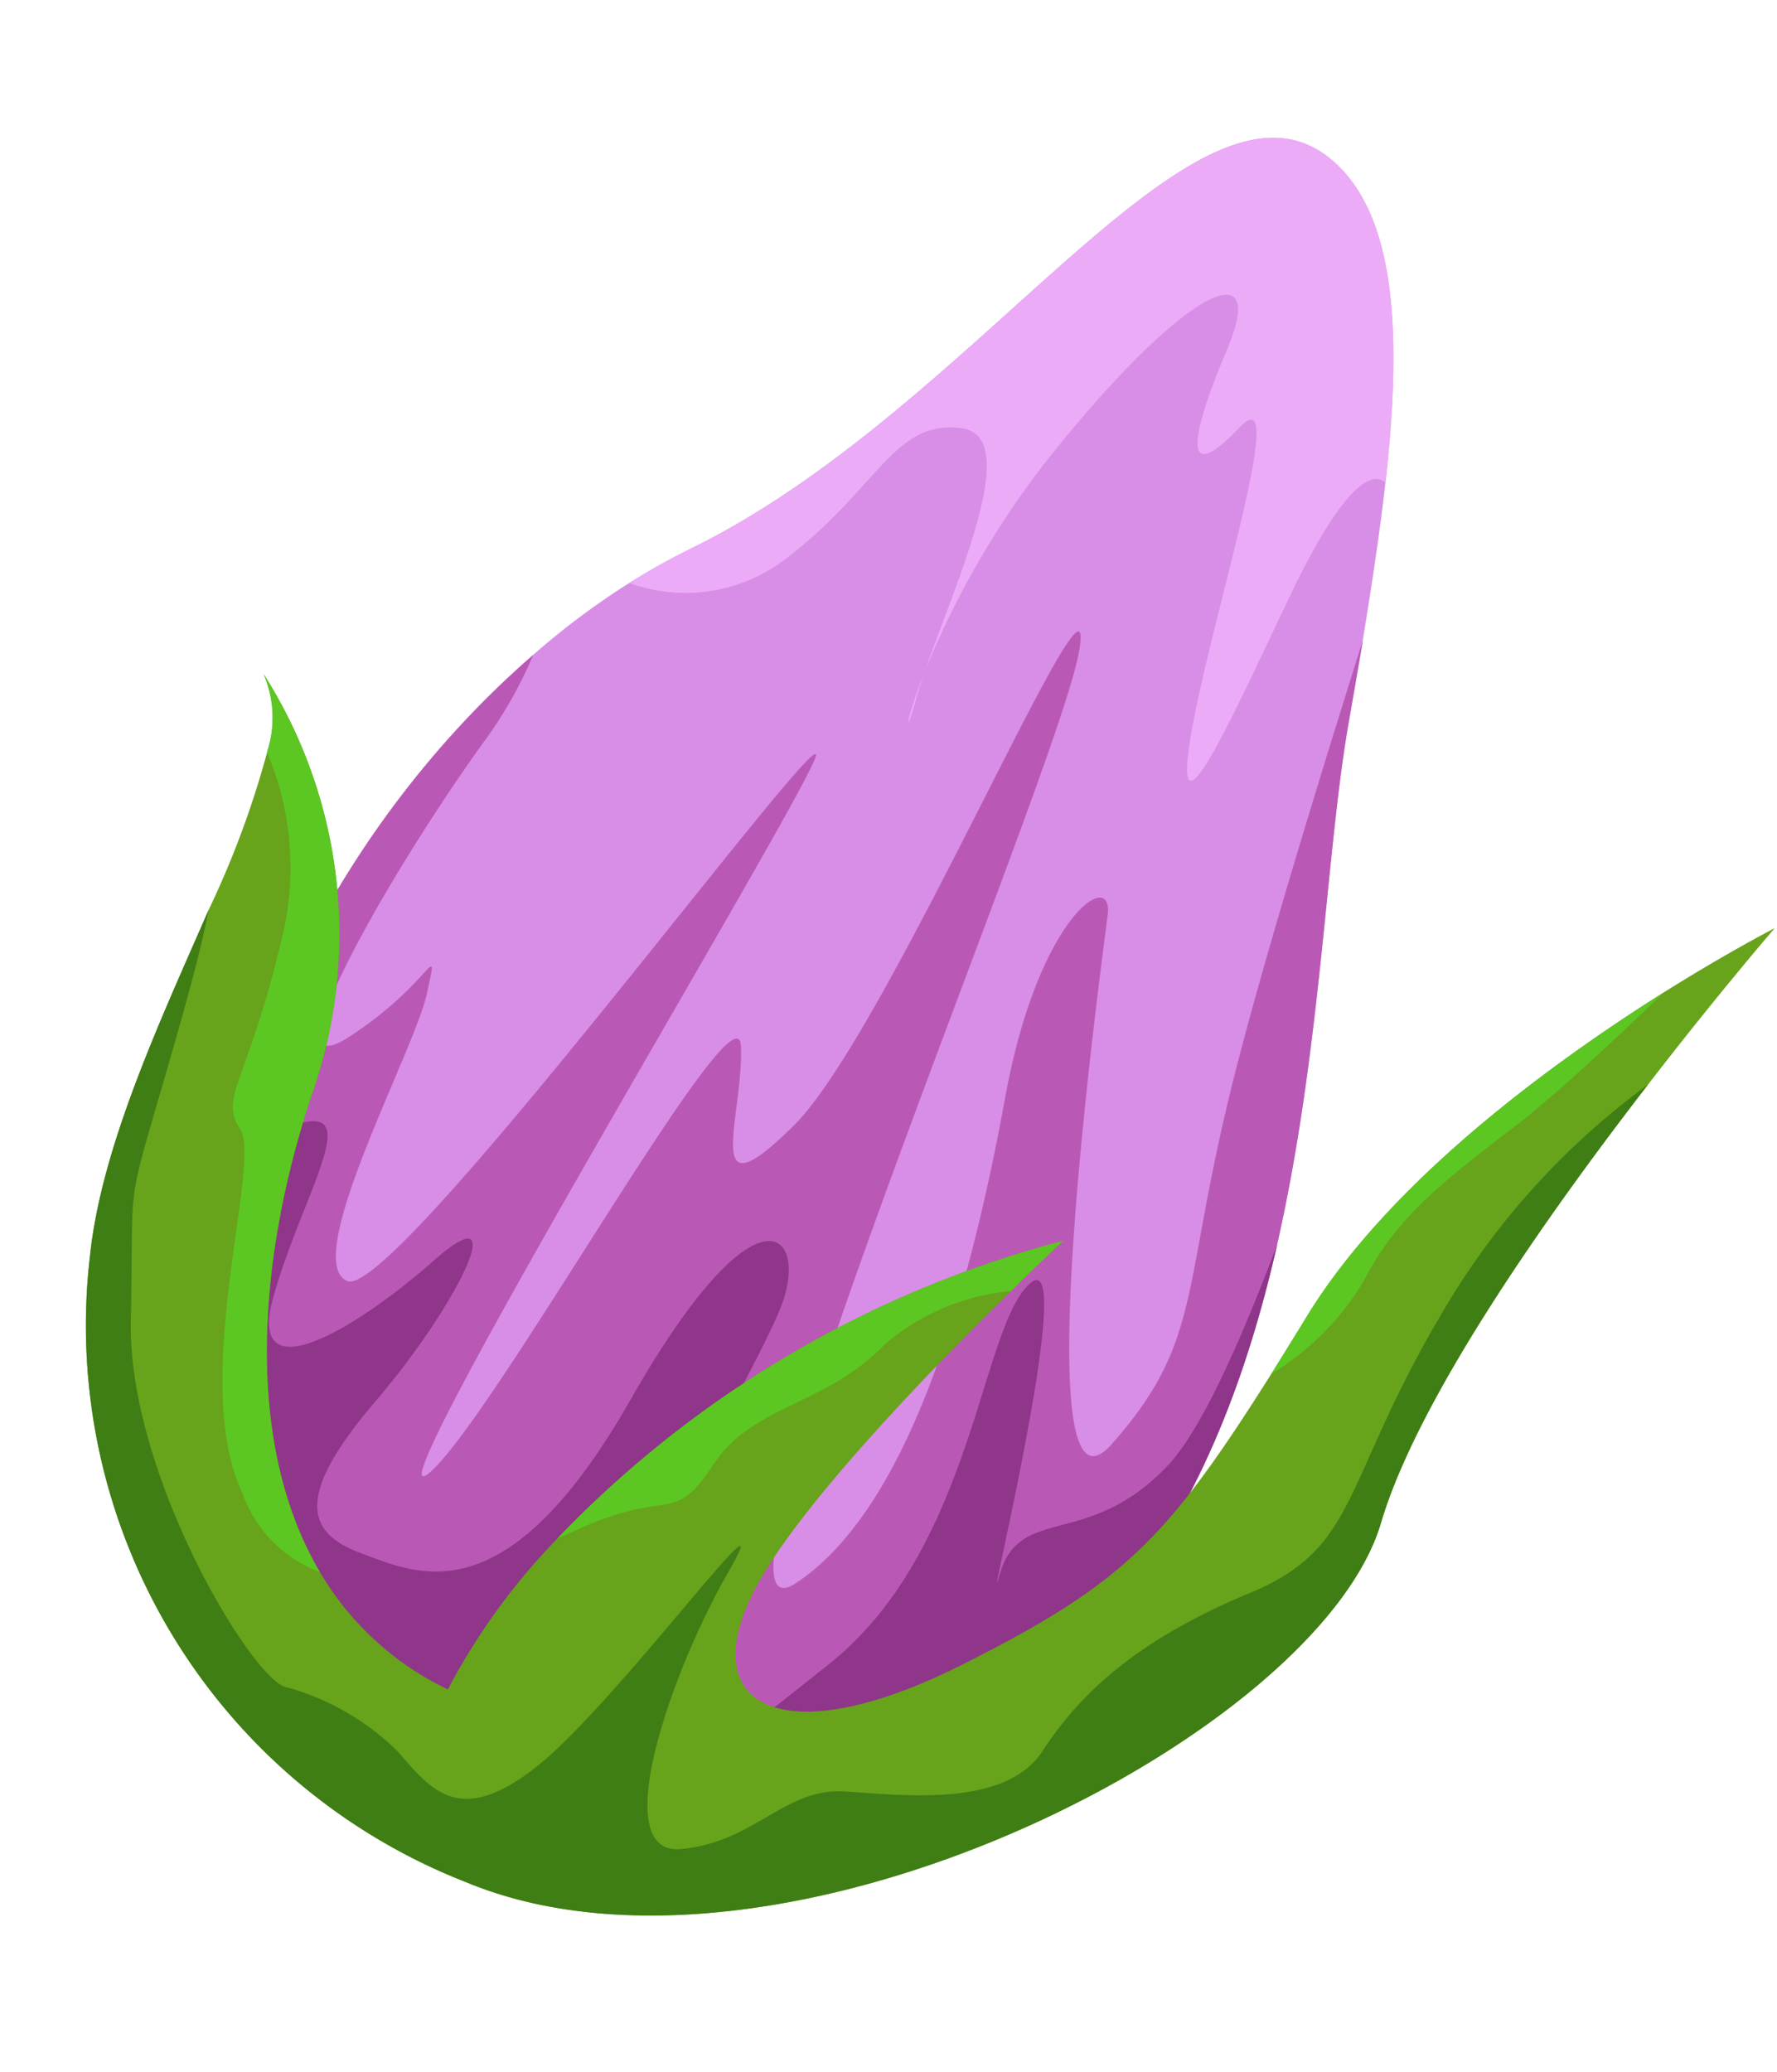 <svg xmlns="http://www.w3.org/2000/svg" width="59.893" height="69.836" viewBox="0 0 59.893 69.836">
  <g id="Group_18866" data-name="Group 18866" transform="translate(-2713.697 -1165.847)">
    <path id="Path_129018" data-name="Path 129018" d="M74.192,65c-9.765,9.228-21.29,8.341-26.679-3.491a23.637,23.637,0,0,1-1.634-13.392A32.916,32.916,0,0,1,53.1,32.177a25.583,25.583,0,0,1,2.819-2.9,23.707,23.707,0,0,1,1.87-1.472c9.023-6.327,14.3-19.786,19.5-16.177,2.265,1.573,3.048,5.4,3.274,10.322.075,1.677.089,3.47.077,5.351-.01.932-.024,1.889-.039,2.855-.067,4.433.817,11.062.371,17.724C80.558,54.184,78.939,60.516,74.192,65" transform="translate(2684.254 1147.833) rotate(9)" fill="#d88ee6"/>
    <path id="Path_129019" data-name="Path 129019" d="M74.192,55.483c-9.765,9.228-21.29,8.341-26.679-3.491-4.407-9.647-.8-21.769,5.59-29.337A14.526,14.526,0,0,1,51.871,25.9c-2.448,4.879-5.409,12.714-2.891,10.447s2.467-3.862,2.371-1.891-2.826,9.611-1.135,10.023,13.312-22.1,12.813-19.854S52.1,52.449,53.919,50.471s7.693-18.237,8.161-15.885-.467,5.987,2.193,2.34,7.084-21.644,6.98-17.235-7.987,35.647-4.518,32.484S71,41.149,71.147,34.887s2.395-8.209,2.45-6.607.463,21.463,2.923,17.6,1.518-5.412,2.094-12.363c.328-3.978,1.279-10.71,2.031-15.738-.01.932-.024,1.889-.039,2.855-.14,8.628,3.349,25.622-6.414,34.85" transform="translate(2682.765 1157.237) rotate(9)" fill="#ba59b5"/>
    <path id="Path_129020" data-name="Path 129020" d="M74.192,43.445c-9.765,9.228-21.29,8.341-26.679-3.491a23.637,23.637,0,0,1-1.634-13.392,1.8,1.8,0,0,0,2.13.8c1.687-.593.246,2.549-.169,5.971s2.85.747,5.154-2.038.993,1.419-1.188,4.968-1.691,4.771.3,5.166,5.166,1.417,8.168-6.542,5.012-6.556,4.542-4.021S59.239,46.1,61.193,43.452s1.588-1.063,2.125,1.46.759,2.325,4.959-2.267,3.25-12.018,4.679-13.726.229,12.3.525,9.847,2.829-1.279,5.038-4.537c.937-1.388,1.785-4.636,2.458-7.91-.419,6.305-2.038,12.637-6.785,17.126" transform="translate(2680.881 1169.127) rotate(9)" fill="#8f358a"/>
    <path id="Path_129021" data-name="Path 129021" d="M54.16,20.174c-.166,1.419-.246.776.149-1-.067.366-.12.7-.149,1" transform="translate(2694.224 1161.052) rotate(9)" fill="#ebabf7"/>
    <path id="Path_129022" data-name="Path 129022" d="M72,25.987c-1.159,3.841-2.607,9.421-2.636,5.669s1.46-12.907,0-10.78-1.708,1.012-.834-2.506S66.9,16.407,63.3,22.676a29.7,29.7,0,0,0-3.115,7.913c.569-3.159,2-8.257-.06-8.216-2.318.043-2.448,2.438-5.216,5.313a5.539,5.539,0,0,1-5.043,1.59,23.707,23.707,0,0,1,1.87-1.472c9.023-6.327,14.3-19.786,19.5-16.177,2.267,1.573,3.048,5.4,3.277,10.322-.732-.47-1.646,1.171-2.513,4.038" transform="translate(2690.235 1148.78) rotate(9)" fill="#ebabf7"/>
    <path id="Path_129023" data-name="Path 129023" d="M59.808,59.821A20.139,20.139,0,0,1,43.9,40.914c-.193-3.713,1.12-8.238,2.13-12.131a31.226,31.226,0,0,0,1.113-5.544,3.725,3.725,0,0,0-.525-2.58,16.293,16.293,0,0,1,3.867,13.461c-1.029,5.881-.5,12.216,2.737,16.131A9.992,9.992,0,0,0,58.1,53.484a21.984,21.984,0,0,1,2.855-5.609A36.375,36.375,0,0,1,76.214,35.31s-.59.761-1.467,1.942c-2.118,2.85-5.867,8.156-6.925,11.192-1.491,4.3,1.706,5.486,7.238,1.528,4.98-3.576,6.178-5.26,8.792-11.341.279-.663.578-1.373.9-2.152,2.067-4.954,6.864-9.732,10.141-12.6,1.947-1.7,3.364-2.732,3.364-2.732s-1.532,2.467-3.395,5.879c-2.662,4.86-6.009,11.654-6.578,16-.961,7.382-17.377,19.391-28.477,16.8" transform="translate(2679.774 1160.873) rotate(9)" fill="#68a31c"/>
    <path id="Path_129024" data-name="Path 129024" d="M59.808,56.1A20.139,20.139,0,0,1,43.9,37.19c-.193-3.713,1.12-8.238,2.13-12.131-.058,1.552-.284,3.417-.528,5.4-.658,5.25-.593,3.672.1,8.7s5.739,11.078,7.028,11.37a8.572,8.572,0,0,1,4.13,1.561c1.313,1.106,2.479,2.25,4.785-.318s6.686-11.1,5.279-7.414-2.547,10.1-.125,9.488,3.127-2.585,5.137-2.778,5.452-.3,6.392-2.4,2.532-4.176,6.081-6.358,2.347-4.3,5.262-11.2A25.353,25.353,0,0,1,94.862,23.3c-2.662,4.86-6.009,11.654-6.578,16-.961,7.382-17.377,19.391-28.477,16.8" transform="translate(2679.191 1164.551) rotate(9)" fill="#3f7d15"/>
    <path id="Path_129025" data-name="Path 129025" d="M51.617,50.25a4.388,4.388,0,0,1-2.992-2.219c-2.368-3.45-1.091-11.112-1.99-12.1s.007-1.523.388-6.691a9.909,9.909,0,0,0-1.487-6,3.712,3.712,0,0,0-.523-2.58A16.293,16.293,0,0,1,48.88,34.119c-1.031,5.881-.5,12.216,2.737,16.131" transform="translate(2681.355 1161.124) rotate(9)" fill="#5cc722"/>
    <path id="Path_129026" data-name="Path 129026" d="M66.22,26.739s-.588.761-1.467,1.944a7.621,7.621,0,0,0-3.906,2.424c-1.667,2.4-4.072,2.682-5.093,4.939s-1.313.966-4.195,2.877c-.21.135-.4.265-.593.381A36.41,36.41,0,0,1,66.22,26.739" transform="translate(2688.301 1170.901) rotate(9)" fill="#5cc722"/>
    <path id="Path_129027" data-name="Path 129027" d="M67.25,27.249c-2.132,2.246-3.441,3.636-4.2,5.925a9.007,9.007,0,0,1-2.578,3.573c.279-.663.578-1.373.9-2.152,2.067-4.954,6.862-9.734,10.141-12.6-1.243,1.655-3.017,3.937-4.26,5.255" transform="translate(2702.575 1166.391) rotate(9)" fill="#5cc722"/>
  </g>
</svg>
